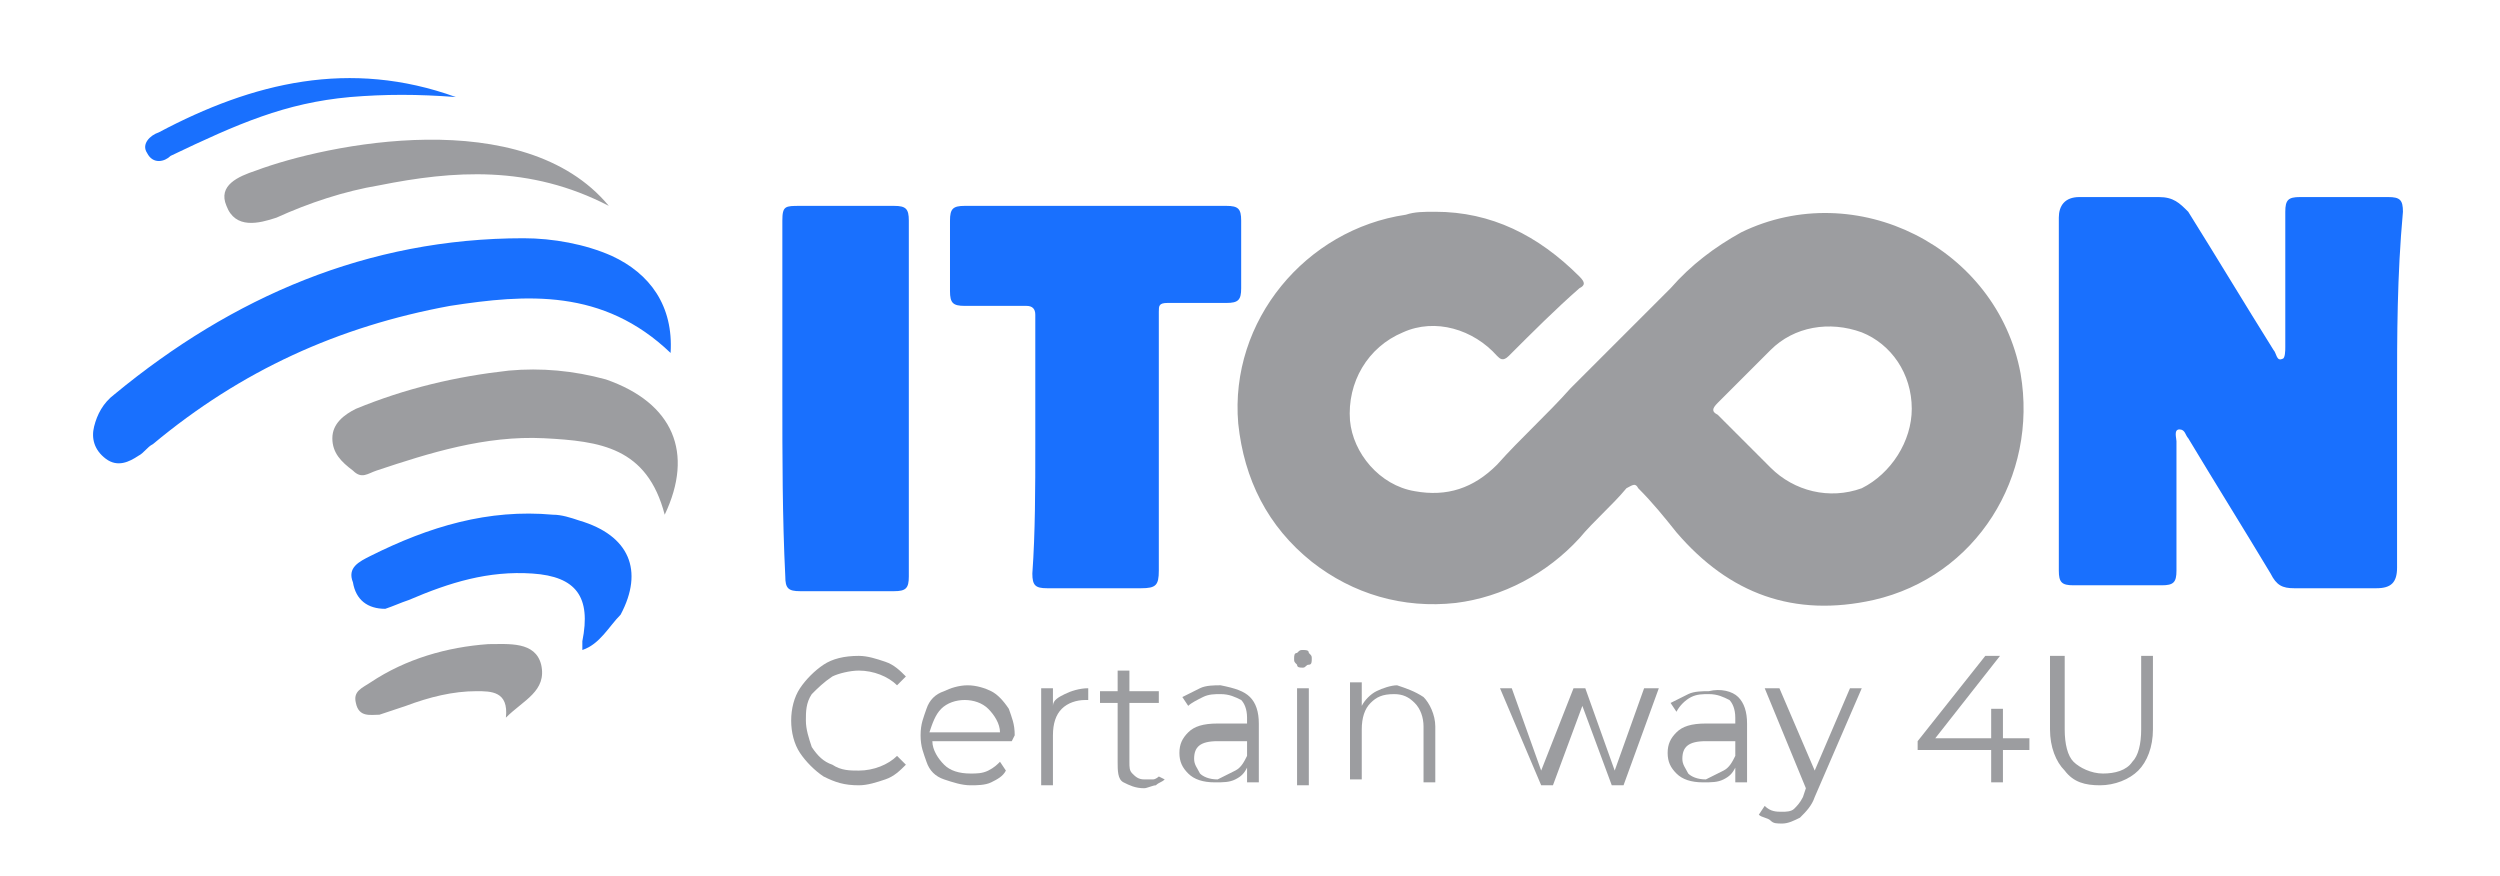 <?xml version="1.0" encoding="UTF-8"?> <!-- Generator: Adobe Illustrator 24.1.1, SVG Export Plug-In . SVG Version: 6.00 Build 0) --> <svg xmlns="http://www.w3.org/2000/svg" xmlns:xlink="http://www.w3.org/1999/xlink" version="1.1" id="Vrstva_1" x="0px" y="0px" viewBox="0 0 85 29.8" style="enable-background:new 0 0 85 29.8;" xml:space="preserve"> <style type="text/css"> .st0{fill-rule:evenodd;clip-rule:evenodd;fill:#9C9DA0;} .st1{fill-rule:evenodd;clip-rule:evenodd;fill:#1970FE;} .st2{enable-background:new ;} .st3{fill:#9C9DA0;} </style> <path class="st0" d="M48.8,7.2c1.9,0,3.5,0.8,4.9,2.2c0.2,0.2,0.2,0.3,0,0.4c-0.8,0.7-1.6,1.5-2.4,2.3c-0.2,0.2-0.3,0.1-0.4,0 c-0.8-0.9-2.1-1.3-3.2-0.8c-1.2,0.5-1.9,1.7-1.8,3c0.1,1.1,1,2.2,2.2,2.4c1.1,0.2,2-0.1,2.8-0.9c0.8-0.9,1.7-1.7,2.5-2.6 c1.1-1.1,2.3-2.3,3.4-3.4c0.7-0.8,1.5-1.4,2.4-1.9c3.9-1.9,8.7,0.5,9.5,4.8c0.6,3.5-1.5,6.9-5,7.7C61,21,58.8,20.2,57,18.1 c-0.4-0.5-0.8-1-1.3-1.5c-0.1-0.2-0.2-0.1-0.4,0c-0.5,0.6-1.1,1.1-1.6,1.7c-1.1,1.2-2.6,2-4.2,2.2c-1.8,0.2-3.5-0.3-4.9-1.4 c-1.5-1.2-2.3-2.8-2.5-4.7c-0.3-3.5,2.3-6.6,5.7-7.1C48.1,7.2,48.4,7.2,48.8,7.2z M65,13.9c0-1.2-0.7-2.2-1.7-2.6 c-1.1-0.4-2.3-0.2-3.1,0.6c-0.6,0.6-1.2,1.2-1.8,1.8c-0.2,0.2-0.2,0.3,0,0.4c0.6,0.6,1.2,1.2,1.8,1.8c0.8,0.8,2,1.1,3.1,0.7 C64.3,16.1,65,15,65,13.9z"></path> <path class="st1" d="M81.5,13.4c0,2,0,3.9,0,5.9c0,0.5-0.2,0.7-0.7,0.7c-0.9,0-1.8,0-2.8,0c-0.4,0-0.6-0.1-0.8-0.5 c-0.9-1.5-1.9-3.1-2.8-4.6c-0.1-0.1-0.1-0.3-0.3-0.3c-0.2,0-0.1,0.3-0.1,0.4c0,1.5,0,2.9,0,4.4c0,0.4-0.1,0.5-0.5,0.5c-1,0-2,0-3,0 c-0.4,0-0.5-0.1-0.5-0.5c0-4,0-8,0-12c0-0.4,0.2-0.7,0.7-0.7c0.9,0,1.8,0,2.7,0c0.5,0,0.7,0.2,1,0.5c1,1.6,1.9,3.1,2.9,4.7 c0.1,0.1,0.1,0.4,0.3,0.3c0.1,0,0.1-0.3,0.1-0.4c0-1.5,0-3,0-4.6c0-0.4,0.1-0.5,0.5-0.5c1,0,2,0,3,0c0.4,0,0.5,0.1,0.5,0.5 C81.5,9.4,81.5,11.4,81.5,13.4z"></path> <path class="st1" d="M35.2,15.1c0-1.5,0-3,0-4.4c0-0.2-0.1-0.3-0.3-0.3c-0.7,0-1.4,0-2.1,0c-0.4,0-0.5-0.1-0.5-0.5 c0-0.8,0-1.6,0-2.4c0-0.4,0.1-0.5,0.5-0.5c3,0,6,0,8.9,0c0.4,0,0.5,0.1,0.5,0.5c0,0.8,0,1.5,0,2.3c0,0.4-0.1,0.5-0.5,0.5 c-0.7,0-1.3,0-2,0c-0.3,0-0.3,0.1-0.3,0.3c0,2.9,0,5.9,0,8.8c0,0.5-0.1,0.6-0.6,0.6c-1.1,0-2.1,0-3.2,0c-0.4,0-0.5-0.1-0.5-0.5 C35.2,18.1,35.2,16.6,35.2,15.1z"></path> <path class="st1" d="M26.6,13.5c0-2,0-4,0-6C26.6,7,26.7,7,27.2,7c1.1,0,2.1,0,3.2,0c0.4,0,0.5,0.1,0.5,0.5c0,4,0,8.1,0,12.1 c0,0.4-0.1,0.5-0.5,0.5c-1.1,0-2.2,0-3.2,0c-0.4,0-0.5-0.1-0.5-0.5C26.6,17.6,26.6,15.5,26.6,13.5z"></path> <path class="st1" d="M22.8,12c-2.3-2.2-4.9-2-7.5-1.6c-3.8,0.7-7.1,2.2-10.1,4.7c-0.2,0.1-0.3,0.3-0.5,0.4c-0.3,0.2-0.7,0.4-1.1,0.1 c-0.4-0.3-0.5-0.7-0.4-1.1c0.1-0.4,0.3-0.8,0.7-1.1c4-3.3,8.6-5.3,13.9-5.3c1,0,2.1,0.2,3,0.6C22.1,9.3,22.9,10.4,22.8,12z"></path> <path class="st0" d="M22.6,17.5c-0.6-2.3-2.2-2.5-4.1-2.6c-2-0.1-3.9,0.5-5.7,1.1c-0.3,0.1-0.5,0.3-0.8,0c-0.4-0.3-0.7-0.6-0.7-1.1 s0.4-0.8,0.8-1c1.7-0.7,3.4-1.1,5.2-1.3c1.1-0.1,2.2,0,3.3,0.3C22.9,13.7,23.6,15.4,22.6,17.5z"></path> <path class="st1" d="M19.8,22.1c0-0.1,0-0.2,0-0.3c0.3-1.5-0.2-2.2-1.7-2.3c-1.5-0.1-2.8,0.3-4.2,0.9c-0.3,0.1-0.5,0.2-0.8,0.3 c-0.6,0-1-0.3-1.1-0.9c-0.2-0.5,0.2-0.7,0.6-0.9c2-1,4-1.6,6.2-1.4c0.3,0,0.6,0.1,0.9,0.2c1.7,0.5,2.2,1.7,1.4,3.2 C20.7,21.3,20.4,21.9,19.8,22.1z"></path> <path class="st0" d="M20.7,7c-2.7-1.4-5.3-1.2-7.8-0.7c-1.2,0.2-2.4,0.6-3.5,1.1C8.8,7.6,8,7.8,7.7,7c-0.3-0.7,0.4-1,1-1.2 C11.1,4.9,17.8,3.5,20.7,7z"></path> <path class="st1" d="M15.5,3.3c-1.3-0.1-2.4-0.1-3.6,0c-2.2,0.2-3.8,0.9-6.1,2C5.6,5.5,5.2,5.6,5,5.2C4.8,4.9,5.1,4.6,5.4,4.5 C8.6,2.8,11.9,2,15.5,3.3z"></path> <path class="st0" d="M17.2,24.4c0.1-0.9-0.5-0.9-1-0.9c-0.8,0-1.6,0.2-2.4,0.5c-0.3,0.1-0.6,0.2-0.9,0.3c-0.3,0-0.7,0.1-0.8-0.4 c-0.1-0.4,0.2-0.5,0.5-0.7c1.2-0.8,2.6-1.2,4-1.3c0.7,0,1.6-0.1,1.8,0.7C18.6,23.5,17.8,23.8,17.2,24.4z"></path> <g class="st2"> <path class="st3" d="M28,26.4c-0.3-0.2-0.6-0.5-0.8-0.8c-0.2-0.3-0.3-0.7-0.3-1.1s0.1-0.8,0.3-1.1c0.2-0.3,0.5-0.6,0.8-0.8 c0.3-0.2,0.7-0.3,1.2-0.3c0.3,0,0.6,0.1,0.9,0.2c0.3,0.1,0.5,0.3,0.7,0.5l-0.3,0.3c-0.3-0.3-0.8-0.5-1.3-0.5 c-0.3,0-0.7,0.1-0.9,0.2c-0.3,0.2-0.5,0.4-0.7,0.6c-0.2,0.3-0.2,0.6-0.2,0.9c0,0.3,0.1,0.6,0.2,0.9c0.2,0.3,0.4,0.5,0.7,0.6 c0.3,0.2,0.6,0.2,0.9,0.2c0.5,0,1-0.2,1.3-0.5l0.3,0.3c-0.2,0.2-0.4,0.4-0.7,0.5c-0.3,0.1-0.6,0.2-0.9,0.2 C28.7,26.7,28.4,26.6,28,26.4z"></path> <path class="st3" d="M34.4,25.2h-2.7c0,0.3,0.2,0.6,0.4,0.8c0.2,0.2,0.5,0.3,0.9,0.3c0.2,0,0.4,0,0.6-0.1c0.2-0.1,0.3-0.2,0.4-0.3 l0.2,0.3c-0.1,0.2-0.3,0.3-0.5,0.4c-0.2,0.1-0.5,0.1-0.7,0.1c-0.3,0-0.6-0.1-0.9-0.2s-0.5-0.3-0.6-0.6c-0.1-0.3-0.2-0.5-0.2-0.9 s0.1-0.6,0.2-0.9c0.1-0.3,0.3-0.5,0.6-0.6c0.2-0.1,0.5-0.2,0.8-0.2c0.3,0,0.6,0.1,0.8,0.2c0.2,0.1,0.4,0.3,0.6,0.6 c0.1,0.3,0.2,0.5,0.2,0.9L34.4,25.2z M32,24.1c-0.2,0.2-0.3,0.5-0.4,0.8H34c0-0.3-0.2-0.6-0.4-0.8c-0.2-0.2-0.5-0.3-0.8-0.3 C32.5,23.8,32.2,23.9,32,24.1z"></path> <path class="st3" d="M36.2,23.6c0.2-0.1,0.5-0.2,0.8-0.2v0.4l-0.1,0c-0.3,0-0.6,0.1-0.8,0.3c-0.2,0.2-0.3,0.5-0.3,0.9v1.7h-0.4 v-3.3h0.4v0.6C35.8,23.8,36,23.7,36.2,23.6z"></path> <path class="st3" d="M39.6,26.5c-0.1,0.1-0.2,0.1-0.3,0.2c-0.1,0-0.3,0.1-0.4,0.1c-0.3,0-0.5-0.1-0.7-0.2s-0.2-0.4-0.2-0.7v-2h-0.6 v-0.4h0.6v-0.7h0.4v0.7h1v0.4h-1v2c0,0.2,0,0.3,0.1,0.4c0.1,0.1,0.2,0.2,0.4,0.2c0.1,0,0.2,0,0.3,0c0.1,0,0.2-0.1,0.2-0.1 L39.6,26.5z"></path> <path class="st3" d="M42.5,23.7c0.2,0.2,0.3,0.5,0.3,0.9v2h-0.4v-0.5c-0.1,0.2-0.2,0.3-0.4,0.4c-0.2,0.1-0.4,0.1-0.7,0.1 c-0.4,0-0.7-0.1-0.9-0.3c-0.2-0.2-0.3-0.4-0.3-0.7c0-0.3,0.1-0.5,0.3-0.7c0.2-0.2,0.5-0.3,1-0.3h1v-0.2c0-0.3-0.1-0.5-0.2-0.6 c-0.2-0.1-0.4-0.2-0.7-0.2c-0.2,0-0.4,0-0.6,0.1c-0.2,0.1-0.4,0.2-0.5,0.3l-0.2-0.3c0.2-0.1,0.4-0.2,0.6-0.3s0.5-0.1,0.7-0.1 C42,23.4,42.3,23.5,42.5,23.7z M42,26.2c0.2-0.1,0.3-0.3,0.4-0.5v-0.5h-1c-0.6,0-0.8,0.2-0.8,0.6c0,0.2,0.1,0.3,0.2,0.5 c0.1,0.1,0.3,0.2,0.6,0.2C41.6,26.4,41.8,26.3,42,26.2z"></path> <path class="st3" d="M44.1,22.6C44,22.5,44,22.5,44,22.4c0-0.1,0-0.2,0.1-0.2c0.1-0.1,0.1-0.1,0.2-0.1c0.1,0,0.2,0,0.2,0.1 c0.1,0.1,0.1,0.1,0.1,0.2c0,0.1,0,0.2-0.1,0.2s-0.1,0.1-0.2,0.1C44.2,22.7,44.1,22.7,44.1,22.6z M44.1,23.4h0.4v3.3h-0.4V23.4z"></path> <path class="st3" d="M48.4,23.7c0.2,0.2,0.4,0.6,0.4,1v1.9h-0.4v-1.9c0-0.3-0.1-0.6-0.3-0.8s-0.4-0.3-0.7-0.3 c-0.4,0-0.6,0.1-0.8,0.3c-0.2,0.2-0.3,0.5-0.3,0.9v1.7h-0.4v-3.3h0.4V24c0.1-0.2,0.3-0.4,0.5-0.5c0.2-0.1,0.5-0.2,0.7-0.2 C47.8,23.4,48.1,23.5,48.4,23.7z"></path> <path class="st3" d="M56.4,23.4l-1.2,3.3h-0.4l-1-2.7l-1,2.7h-0.4L51,23.4h0.4l1,2.8l1.1-2.8h0.4l1,2.8l1-2.8H56.4z"></path> <path class="st3" d="M59.1,23.7c0.2,0.2,0.3,0.5,0.3,0.9v2H59v-0.5c-0.1,0.2-0.2,0.3-0.4,0.4c-0.2,0.1-0.4,0.1-0.7,0.1 c-0.4,0-0.7-0.1-0.9-0.3c-0.2-0.2-0.3-0.4-0.3-0.7c0-0.3,0.1-0.5,0.3-0.7c0.2-0.2,0.5-0.3,1-0.3h1v-0.2c0-0.3-0.1-0.5-0.2-0.6 c-0.2-0.1-0.4-0.2-0.7-0.2c-0.2,0-0.4,0-0.6,0.1S57.1,24,57,24.2l-0.2-0.3c0.2-0.1,0.4-0.2,0.6-0.3s0.5-0.1,0.7-0.1 C58.5,23.4,58.9,23.5,59.1,23.7z M58.6,26.2c0.2-0.1,0.3-0.3,0.4-0.5v-0.5h-1c-0.6,0-0.8,0.2-0.8,0.6c0,0.2,0.1,0.3,0.2,0.5 c0.1,0.1,0.3,0.2,0.6,0.2C58.2,26.4,58.4,26.3,58.6,26.2z"></path> <path class="st3" d="M63.3,23.4l-1.6,3.7c-0.1,0.3-0.3,0.5-0.5,0.7c-0.2,0.1-0.4,0.2-0.6,0.2c-0.2,0-0.3,0-0.4-0.1 s-0.3-0.1-0.4-0.2l0.2-0.3c0.2,0.2,0.4,0.2,0.6,0.2c0.1,0,0.3,0,0.4-0.1s0.2-0.2,0.3-0.4l0.1-0.3L60,23.4h0.5l1.2,2.8l1.2-2.8H63.3 z"></path> <path class="st3" d="M69,25.5h-0.9v1.1h-0.4v-1.1h-2.5v-0.3l2.3-2.9H68l-2.2,2.8h1.9v-1h0.4v1H69V25.5z"></path> <path class="st3" d="M70.2,26.2c-0.3-0.3-0.5-0.8-0.5-1.4v-2.5h0.5v2.5c0,0.5,0.1,0.9,0.3,1.1c0.2,0.2,0.6,0.4,1,0.4 c0.4,0,0.8-0.1,1-0.4c0.2-0.2,0.3-0.6,0.3-1.1v-2.5h0.4v2.5c0,0.6-0.2,1.1-0.5,1.4c-0.3,0.3-0.8,0.5-1.3,0.5S70.5,26.6,70.2,26.2z"></path> </g> </svg> 